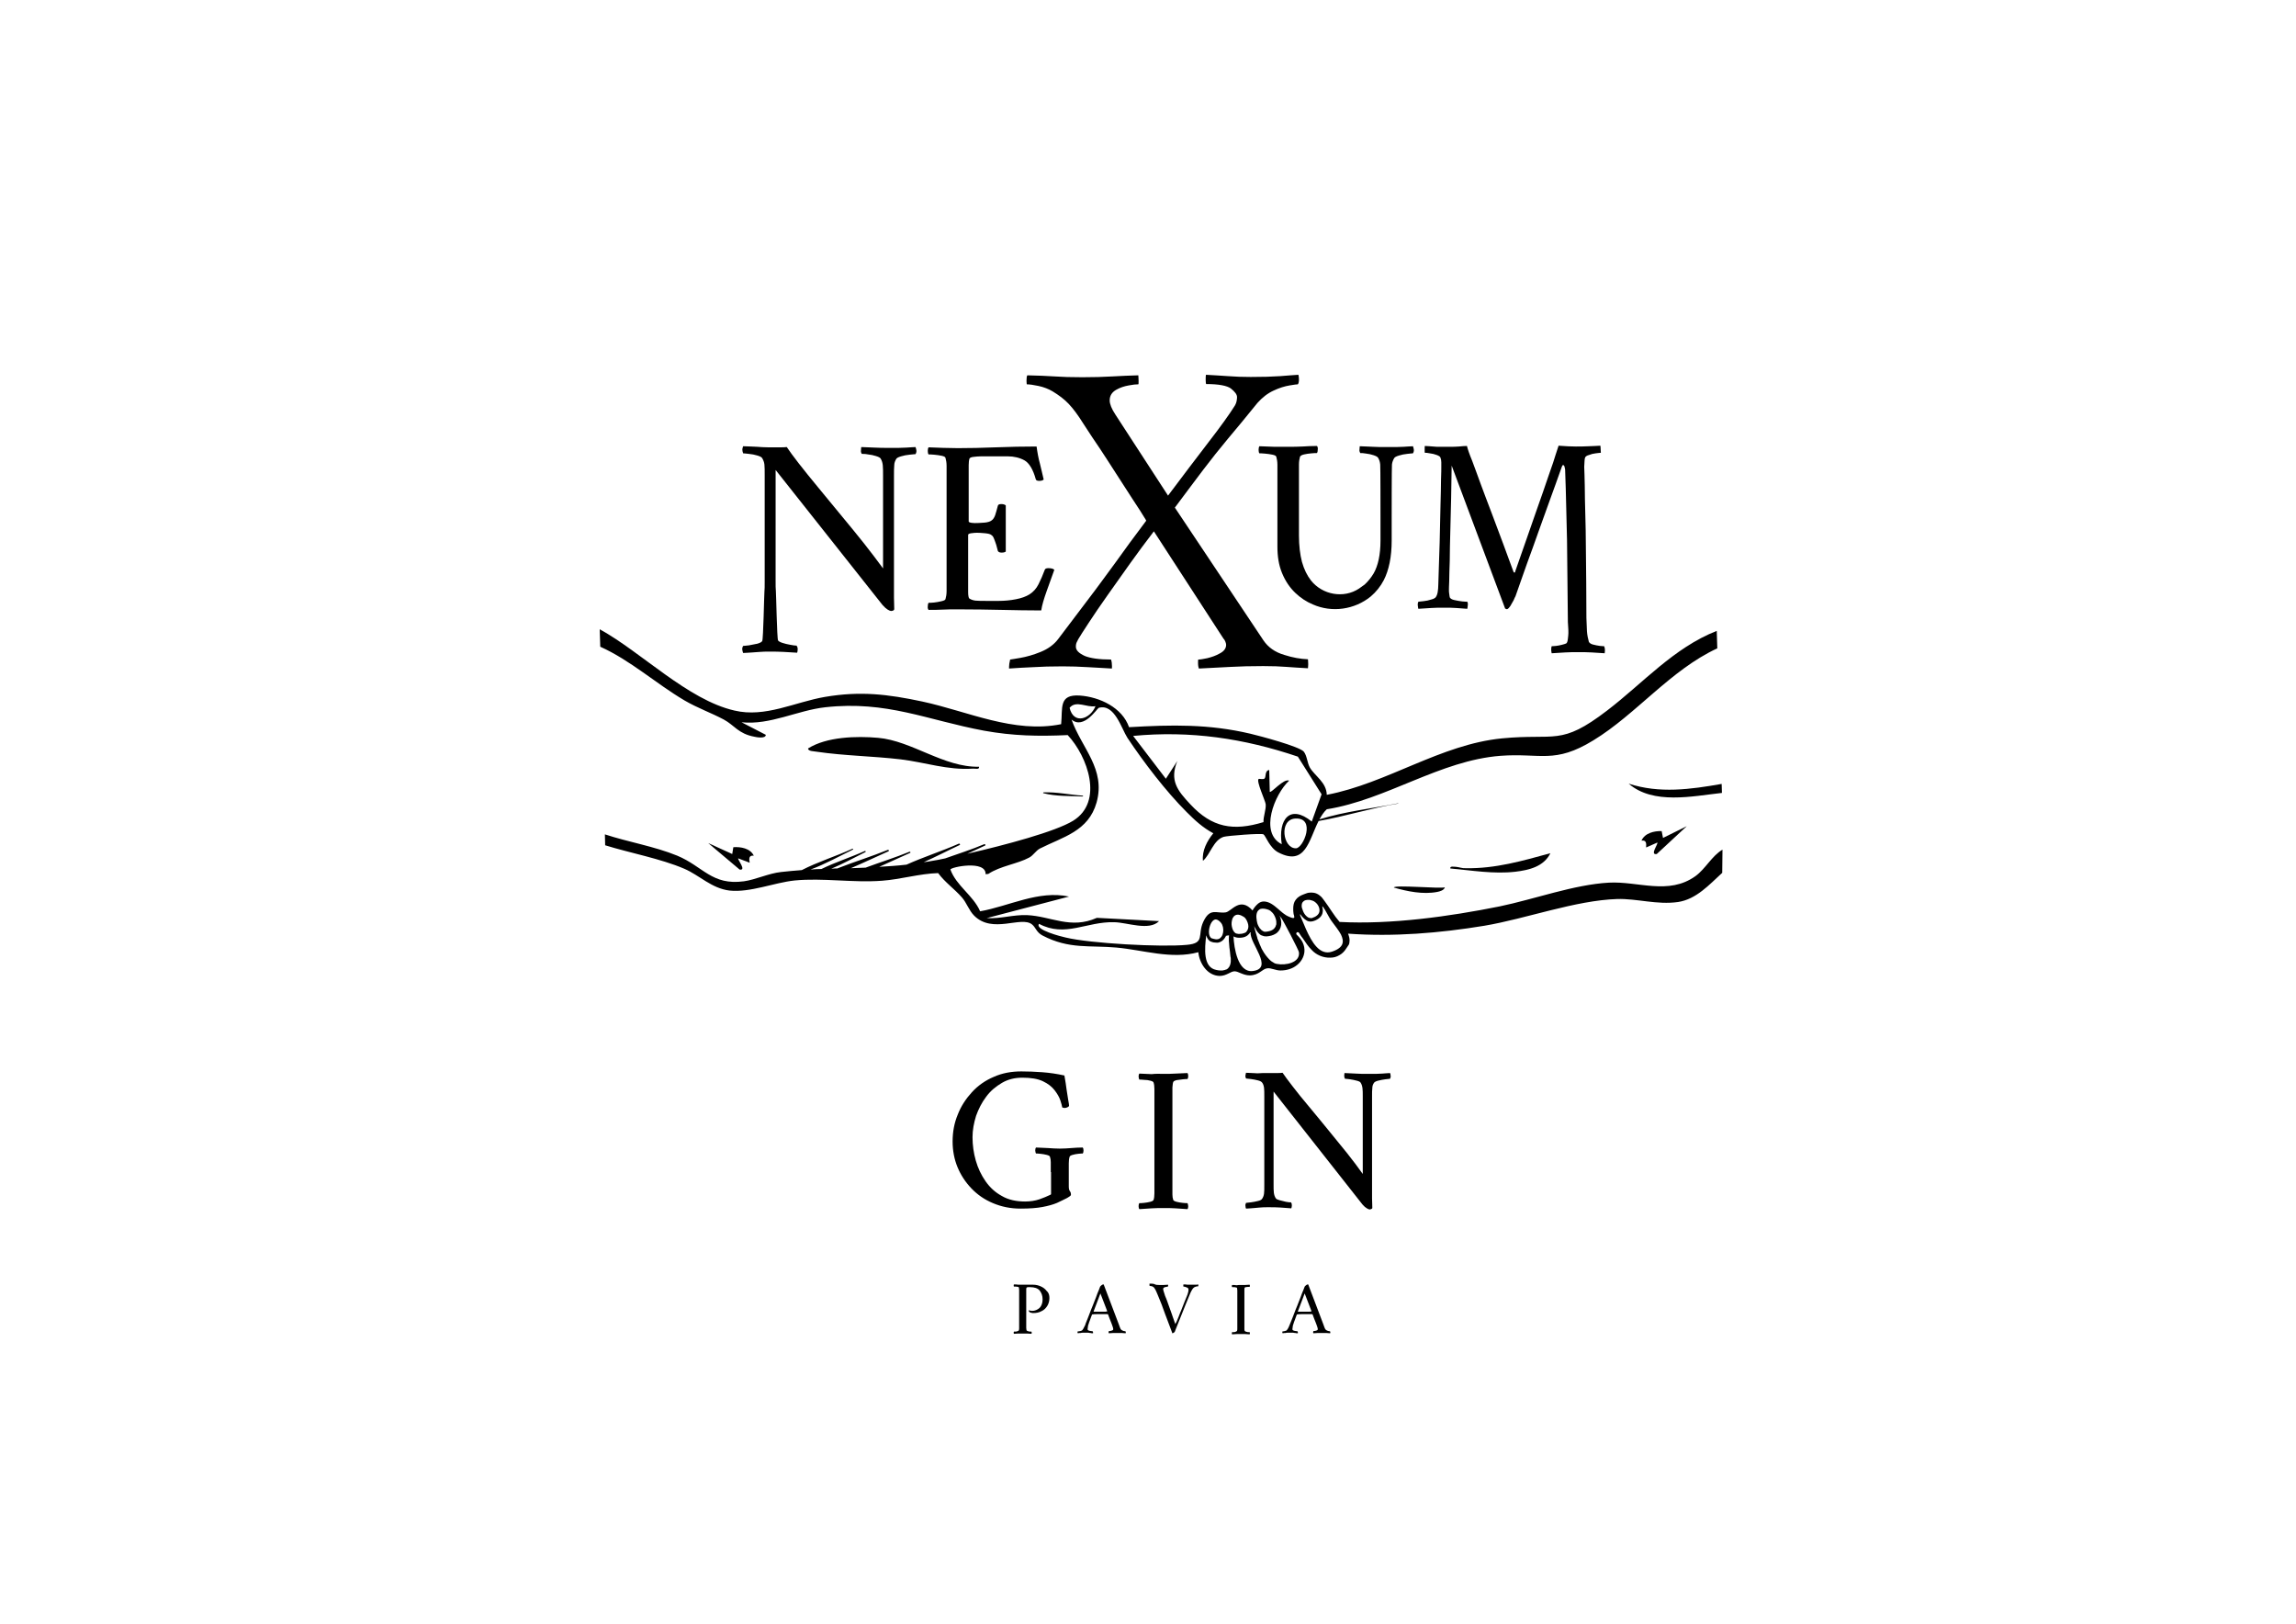<?xml version="1.0" encoding="utf-8"?>
<!-- Generator: Adobe Illustrator 29.3.0, SVG Export Plug-In . SVG Version: 9.03 Build 55982)  -->
<svg version="1.0" id="Livello_1" xmlns="http://www.w3.org/2000/svg" xmlns:xlink="http://www.w3.org/1999/xlink" x="0px" y="0px"
	 viewBox="0 0 841.9 595.3" style="enable-background:new 0 0 841.9 595.3;" xml:space="preserve">
<g>
	<g>
		<path d="M281.7,164c1.3,0,2.7,0,4,0c1.3,0,2.2,0,2.8-0.1c0.9,1.4,2.4,3.4,4.4,6c2,2.6,4.4,5.5,7.1,8.8c2.7,3.3,5.5,6.7,8.4,10.2
			c2.9,3.5,5.7,6.9,8.4,10.3c2.7,3.4,5,6.5,7,9.2v-34c0-1.6,0-2.8-0.1-3.8c-0.1-0.9-0.3-1.7-0.8-2.5c-0.2-0.3-0.7-0.6-1.7-0.9
			c-0.9-0.3-1.9-0.5-2.9-0.6c-1-0.2-1.8-0.2-2.3-0.2c-0.2-0.3-0.4-0.8-0.3-1.3c0-0.6,0.1-1,0.1-1.2c1.8,0.1,3.4,0.1,5,0.2
			c1.6,0.1,3.3,0.1,5.3,0.1c1.4,0,2.6,0,3.4,0c0.9,0,1.8-0.1,2.8-0.1c0.9-0.1,2.1-0.1,3.4-0.2c0.1,0.2,0.2,0.6,0.3,1.1
			c0.1,0.5,0,1-0.3,1.5c-0.4,0-1.1,0.1-2.2,0.2c-1.1,0.1-2.1,0.3-3.1,0.6c-1,0.3-1.6,0.6-1.8,1c-0.4,0.7-0.7,1.4-0.7,2.3
			c-0.1,0.9-0.1,2.1-0.1,3.9v36.5c0,1.7,0,3.2,0,4.5c0,1.3,0,2.5,0,3.7c0,1.2,0.1,2.6,0.1,4.2c-0.1,0.2-0.2,0.4-0.6,0.5
			c-0.3,0.1-0.5,0.1-0.6,0.1c-0.2,0-0.7-0.2-1.2-0.5s-1.2-0.9-1.9-1.7l-39.2-49.5V213c0,1.6,0,2.8,0.1,3.7
			c0.1,0.9,0.4,17.4,0.8,18.1c0.2,0.3,0.7,0.6,1.6,0.9c0.9,0.3,1.8,0.5,2.9,0.7c1,0.2,1.8,0.3,2.3,0.3c0.2,0.3,0.4,0.7,0.4,1.3
			c0,0.6-0.1,1-0.2,1.3c-1.8-0.1-3.4-0.2-5-0.3c-1.5-0.1-3.3-0.1-5.2-0.1c-1.3,0-2.5,0-3.4,0.1c-1,0.1-1.9,0.1-2.8,0.2
			c-0.9,0.1-2,0.1-3.4,0.2c-0.1-0.2-0.2-0.6-0.3-1.1c-0.1-0.5,0-1,0.3-1.5c0.4,0,1.1-0.1,2.1-0.2c1-0.2,2.1-0.4,3.1-0.6
			c1-0.3,1.6-0.6,1.8-1c0.4-0.7,0.7-17.1,0.8-18c0.1-0.8,0.1-2.1,0.1-3.8v-39c0-1.7,0-3-0.1-3.9s-0.4-1.6-0.8-2.3
			c-0.2-0.4-0.8-0.7-1.8-1c-1-0.3-2-0.5-3.1-0.6c-1-0.1-1.7-0.2-2.1-0.2c-0.2-0.5-0.3-1-0.3-1.5c0.1-0.5,0.2-0.9,0.3-1.1
			c2.1,0.1,3.8,0.1,5.1,0.2S280.2,164,281.7,164z"/>
		<path d="M351.2,164.3c4.2,0,8.9-0.1,14-0.3c5.1-0.2,10-0.3,14.9-0.3c0.3,2.3,0.7,4.4,1.2,6.2c0.5,1.9,0.9,3.9,1.4,5.9
			c-0.3,0.3-0.8,0.5-1.6,0.5c-0.8,0-1.2-0.2-1.3-0.6c-1-3.6-2.4-5.9-4.1-6.9c-1.8-1-3.9-1.5-6.2-1.5h-7.7c-0.4,0-1,0-2,0
			c-1,0-1.9,0.1-2.8,0.2c-0.9,0.1-1.3,0.3-1.5,0.6c-0.2,0.6-0.3,1.4-0.3,2.4c0,1,0,2,0,3c0,0.4,0,0.8,0,1v16.7
			c0,0.2,0.4,0.4,1.2,0.5s1.7,0.1,2.7,0.1H356c2.1,0,3.8-0.1,5-0.2c1.2-0.1,2.1-0.4,2.6-0.8c0.6-0.4,1-1.1,1.3-1.9
			c0.3-0.9,0.6-2,1-3.5c0.1-0.4,0.5-0.6,1.3-0.6c0.7,0,1.3,0.2,1.6,0.5v16.9c-0.2,0.2-0.7,0.4-1.5,0.4c-0.7,0-1.2-0.2-1.4-0.6
			c-0.4-1.7-0.8-3-1.1-3.7c-0.3-0.8-0.5-1.3-0.7-1.6c-0.2-0.3-0.5-0.5-0.8-0.7c-0.3-0.2-1-0.4-2.1-0.5c-1.1-0.1-2.3-0.2-3.6-0.2
			c-1.3,0,5,0,3.8,0c-0.8,0-1.7,0-2.7,0c-1,0-1.9,0.1-2.6,0.2c-0.7,0.1-1.1,0.3-1.1,0.6v17.1c0,0.1,0,0.3,0,0.6c0,0.9,0,2,0,3.3
			c0,1.3,0.2,2.1,0.4,2.3c0.6,0.4,1.4,0.7,2.3,0.8c0.9,0.1,2.3,0.1,4.2,0.1h4.3c2.1,0,4.3-0.2,6.3-0.6c2.1-0.4,3.7-1,5-1.8
			c1.4-0.9,2.5-2.1,3.3-3.7c0.8-1.6,1.6-3.4,2.3-5.3c0.1-0.4,0.6-0.6,1.3-0.6c1.1,0,1.8,0.2,2.2,0.6c-0.9,2.5-1.8,5.1-2.8,7.8
			c-1,2.8-1.7,5.1-2,7.1c-4.8,0-9.7-0.1-14.4-0.2c-4.8-0.1-10.2-0.2-16.2-0.2c-2.1,0-4,0-5.6,0.1c-1.7,0.1-3.4,0.1-5.1,0.1
			c-0.2-0.2-0.4-0.7-0.3-1.3c0-0.6,0.1-1,0.3-1.3c0.4,0,1,0,2-0.1c1-0.1,1.9-0.3,2.8-0.5c0.9-0.2,1.4-0.5,1.4-0.8
			c0.2-0.7,0.4-1.7,0.4-2.9c0-1.2,0-2.4,0-3.8v-38.3c0-1.3,0-2.6,0-3.8c0-1.2-0.2-2.2-0.4-2.9c-0.1-0.4-0.5-0.6-1.4-0.8
			c-0.9-0.2-1.8-0.3-2.8-0.4c-1-0.1-1.7-0.1-2-0.1c-0.2-0.2-0.3-0.7-0.3-1.3c0-0.6,0.1-1,0.3-1.3c1.8,0.1,3.6,0.1,5.4,0.2
			C347.7,164.2,349.5,164.3,351.2,164.3z"/>
		<path d="M470.9,240.1c-3.4-1-5.9-2.8-7.6-5.3l-32.5-48.7l0.3-0.4c3.9-5.2,7.3-9.8,10.2-13.6c2.9-3.8,5.9-7.6,9-11.3
			c3.1-3.7,6.7-8,10.8-13.1c1.8-2,3.7-3.5,5.9-4.5c2.1-1,4.1-1.6,5.9-1.9c1.8-0.3,2.6-0.4,3-0.4c0.3-0.4,0.4-1,0.4-1.8
			c0-0.8-0.1-1.3-0.2-1.7c-1.8,0.1-4,0.3-6.7,0.5c-2.9,0.2-6.5,0.3-10.8,0.3c-3,0-5.8-0.1-8.3-0.3c-2.4-0.2-5.1-0.3-8.1-0.5
			c-0.1,0.4-0.1,1-0.1,2c0,0.9,0.1,1.3,0.2,1.4c4.6,0,7.6,0.6,9,1.6c1.5,1.2,2.3,2.2,2.3,3.2c0,0.1,0,0.5-0.1,1.1
			c-0.1,0.7-0.3,1.3-0.7,2c-2,3.2-5.3,7.8-9.8,13.6c-4.4,5.8-9.2,12-14.1,18.6l-0.6,0.8L409,152c-1.4-2.1-2.1-3.9-2.1-5.2
			c0-1.7,0.8-3,2.4-3.9c1.4-0.8,2.9-1.3,4.6-1.6c1.5-0.3,2.7-0.4,3.5-0.4c0.1-0.1,0.1-0.5,0.1-1.3c0-1-0.1-1.6-0.1-2
			c-3.1,0.1-6.3,0.2-9.4,0.4c-3.4,0.2-7.1,0.3-11.1,0.3c-4,0-7.5-0.1-10.3-0.3c-2.7-0.2-6.1-0.3-9.9-0.4c-0.2,0.3-0.3,0.9-0.3,2
			c0,0.8,0.1,1.2,0.1,1.3c1,0,2.4,0.2,4.3,0.6c1.9,0.4,3.7,1.1,5.2,2c2.3,1.4,4.3,2.9,5.9,4.6c1.6,1.7,3.4,4.1,5.2,7
			c2.3,3.6,4.4,6.7,6.3,9.5c1.8,2.7,3.7,5.7,5.9,9.1c2.1,3.2,4.1,6.4,6,9.3c2,3,3.6,5.5,4.8,7.5l0.2,0.4l-0.3,0.4
			c-4,5.3-7.6,10.2-10.8,14.7c-3.4,4.6-6.7,9.2-10,13.5c-3.3,4.4-7,9.2-11.2,14.8c-1.5,2-3.7,3.6-6.4,4.7c-2.7,1.1-5.2,1.8-7.5,2.2
			c-2.1,0.4-3.2,0.5-3.7,0.6c-0.1,0.3-0.1,0.7-0.3,1.5c-0.1,0.8-0.1,1.4-0.1,1.8c3-0.2,6-0.4,8.8-0.5c3-0.2,6.7-0.3,10.9-0.3
			c3,0,6.1,0.1,9.3,0.3c3,0.2,6,0.3,8.7,0.5c0-0.2,0.1-0.7,0-1.4c0-1-0.2-1.5-0.3-1.9c-4.5,0-7.6-0.5-9.6-1.3
			c-2.2-1-3.3-2.1-3.3-3.4c0-0.7,0.1-1.3,0.4-1.8l0.5-1c0.7-1.2,2-3.2,3.9-6.1c1.9-2.9,4.2-6.3,6.9-10.1c2.7-3.8,5.5-7.7,8.3-11.7
			c2.9-4,5.5-7.6,8-10.8l0.6-0.8l25.5,39.3c0.3,0.3,0.5,0.6,0.7,1.1c0.2,0.5,0.3,0.9,0.3,1.2c0,1.3-0.8,2.4-2.4,3.2
			c-1.4,0.8-2.9,1.3-4.5,1.7c-1.5,0.3-2.5,0.5-3.3,0.5c-0.1,0.1-0.1,0.5-0.1,1.3c0,1.1,0.2,1.7,0.3,2l11.6-0.6
			c3.4-0.2,7.5-0.3,12-0.3c3.4,0,6.2,0.1,8.6,0.3c2.2,0.2,4.8,0.3,7.8,0.5c0-0.3,0.1-0.7,0.1-1.5c0-1-0.1-1.5-0.1-1.8
			C476.9,241.6,474,241.1,470.9,240.1z"/>
	</g>
	<path d="M472.4,163.8c1.8,0,3.5,0,5.2-0.1c1.7-0.1,3.4-0.2,5.3-0.2c0.2,0.2,0.4,0.7,0.3,1.3c0,0.6-0.1,1-0.3,1.3c-0.4,0-1,0-2,0.1
		c-1,0.1-1.9,0.2-2.7,0.4c-0.9,0.2-1.3,0.5-1.5,0.8c-0.2,0.7-0.4,1.7-0.4,2.9c0,1.2,0,2.5,0,3.8v22.2c0,3.7,0.4,7,1.1,9.7
		c0.8,2.8,1.9,5,3.3,6.8c4.2,5.3,12,6.7,17.6,3c0.7-0.5,1.4-1,2.1-1.5c1.3-1.2,2.4-2.6,3.3-4.1c1.6-2.8,2.5-6.8,2.5-12v-8.6
		c0-1.6,0-18.4-0.1-19.3c-0.1-0.9-0.3-1.7-0.8-2.5c-0.2-0.3-0.7-0.6-1.6-0.9c-0.9-0.3-1.8-0.5-2.7-0.6c-1-0.2-1.7-0.2-2.2-0.2
		c-0.2-0.3-0.4-0.8-0.3-1.3c0-0.6,0.1-1,0.1-1.2c1.8,0.1,3.4,0.1,4.8,0.2c1.4,0.1,3.1,0.1,5.1,0.1c1.4,0,2.6,0,3.4,0
		c0.9,0,1.8-0.1,2.8-0.1c0.9-0.1,2.1-0.1,3.4-0.2c0.1,0.2,0.2,0.6,0.3,1.1s0,1-0.3,1.5c-0.4,0-1.1,0.1-2.1,0.2c-1,0.1-2.1,0.3-3,0.6
		c-1,0.3-1.6,0.6-1.8,1c-0.4,0.7-0.7,1.4-0.8,2.3c-0.1,0.9-0.1,17.7-0.1,19.4v8.5c0,5.9-1,10.8-2.9,14.5c-1.2,2.3-2.8,4.3-4.8,6
		c-5.9,4.8-14.2,6-21.2,2.9c-2.4-1-4.5-2.4-6.4-4.2c-2.1-2-3.7-4.4-4.9-7.3c-1.2-2.9-1.7-6.1-1.7-9.7v-26.2c0-1.3,0-2.6,0-3.8
		c0-1.2-0.2-2.2-0.4-2.9c-0.1-0.4-0.5-0.6-1.4-0.8c-0.9-0.2-1.8-0.3-2.8-0.4c-0.9-0.1-1.6-0.1-2-0.1c-0.2-0.2-0.3-0.7-0.3-1.3
		c0-0.6,0.1-1,0.3-1.3c1.8,0.1,3.6,0.1,5.4,0.2C469,163.8,470.7,163.8,472.4,163.8z"/>
	<path d="M531.4,163.8c1.4,0,2.6,0,3.6-0.1c1-0.1,2-0.2,2.9-0.2c0.3,1.2,0.9,3,1.9,5.4c0.9,2.5,2,5.3,3.2,8.7
		c1.2,3.3,2.6,6.9,4,10.6c1.4,3.7,2.8,7.5,4.2,11.2c1.4,3.7,2.6,7.2,3.8,10.3c0,0.1,0.2,0.2,0.3,0.2c0.2,0,0.3-0.1,0.3-0.4
		c1.6-4.5,3-8.6,4.3-12.3c1.3-3.6,2.5-7.3,3.8-10.9c1.3-3.6,2.7-7.7,4.2-12.1c0.5-1.4,1-2.9,1.6-4.6c0.5-1.7,1.2-3.7,2-6.2
		c2.6,0.2,4.7,0.3,6.3,0.3c1.4,0,3,0,4.8-0.1c1.8-0.1,3.2-0.1,4.2-0.2c0.1,0.1,0.1,1,0.2,2.6c-0.4,0-1,0.1-1.9,0.2
		c-0.9,0.1-1.7,0.3-2.4,0.6c-0.8,0.2-1.2,0.5-1.4,0.8c-0.2,0.4-0.3,1-0.3,1.7c0,0.7-0.1,1.3-0.1,1.8c0.1,1.5,0.1,3.9,0.2,7
		c0,3.1,0.1,6.6,0.2,10.5s0.2,7.7,0.2,11.5c0.1,3.8,0.2,23.4,0.2,26.4c0.1,1.7,0.1,3.3,0.2,4.9c0.1,1.5,0.4,2.8,0.7,3.9
		c0.2,0.4,0.7,0.8,1.5,1c0.8,0.2,1.7,0.4,2.5,0.5c0.8,0.1,1.4,0.1,1.6,0.1c0.2,0.4,0.3,0.9,0.3,1.5c0,0.6-0.1,0.9-0.1,1.1
		c-1.6-0.1-3.1-0.2-4.7-0.3c-1.5-0.1-3.1-0.1-4.9-0.1c-1.9,0-3.5,0-4.9,0.1c-1.4,0.1-3,0.2-4.9,0.3c-0.1-0.1-0.1-0.5-0.2-1.1
		c0-0.6,0-1.1,0.2-1.5c0.3,0,0.8,0,1.6-0.1c0.7-0.1,1.4-0.2,2.1-0.4c0.7-0.2,1.2-0.3,1.6-0.5c0.3-0.2,0.5-0.7,0.6-1.6
		c0.1-0.9,0.2-1.6,0.2-2.2c0-0.7,0-1.5-0.1-2.6c-0.1-1.1-0.1-1.9-0.1-2.6c-0.1-4.3-0.2-24.8-0.3-28.8c-0.1-4-0.2-8.1-0.3-12.3
		c-0.1-4.2-0.2-8.7-0.4-13.6c0-0.2-0.1-0.5-0.2-1c-0.1-0.5-0.3-0.7-0.6-0.7c-0.1,0-0.2,0.2-0.4,0.6c-1.6,4.6-3.2,8.9-4.6,12.8
		c-1.4,3.9-2.8,7.7-4.1,11.4c-1.3,3.6-2.6,7.4-4,11.1c-1.3,3.8-2.8,7.8-4.3,12.2c-0.1,0.2-0.4,0.7-0.7,1.5c-0.4,0.7-0.8,1.4-1.2,2.1
		c-0.4,0.6-0.8,1-1.1,1.1c-0.1,0.1-0.3,0-0.6-0.1c-0.1-0.1-0.1-0.1-0.2-0.1l-19.6-52.4c-0.1,3.9-0.1,8-0.2,12.1
		c-0.1,4.2-0.2,8.2-0.3,12.1c-0.1,3.9-0.2,7.5-0.2,10.6c-0.1,3.2-0.2,5.7-0.2,7.6c-0.1,1.9-0.1,3-0.1,3.2c0,0.4,0,0.9,0.1,1.4
		c0.1,0.5,0.1,1,0.2,1.3c0.2,0.4,0.7,0.8,1.7,1c1,0.2,1.9,0.4,2.9,0.5c1,0.1,1.6,0.1,1.8,0.1c0.2,0.2,0.3,0.7,0.2,1.4
		c-0.1,0.7-0.1,1.1-0.2,1.2c-1.6-0.1-3-0.2-4.1-0.3c-1.2-0.1-2.6-0.1-4.4-0.1c-1.9,0-3.4,0-4.7,0.1c-1.3,0.1-2.8,0.2-4.7,0.3
		c-0.1-0.1-0.1-0.5-0.2-1.1c-0.1-0.6,0-1.1,0.2-1.5c0.3,0,1-0.1,1.9-0.2c1-0.1,1.9-0.3,2.8-0.6c0.9-0.2,1.5-0.6,1.7-0.9
		c0.4-0.6,0.6-1.3,0.7-2c0.1-0.7,0.2-1.5,0.2-2.5c0.2-5.4,0.3-10.6,0.5-15.5c0.1-5,0.2-9.4,0.3-13.4c0.1-4,0.2-7.2,0.2-9.7
		c0.1-2.5,0.1-3.9,0.1-4.4c0-0.7,0-1.3,0-1.9c0-0.6-0.1-1.2-0.3-1.7c-0.1-0.4-0.6-0.7-1.4-1c-0.8-0.3-1.6-0.5-2.5-0.6
		c-0.9-0.2-1.4-0.2-1.8-0.2c-0.1,0-0.1-0.4-0.1-1.2c0-0.8,0-1.3,0.1-1.3c1.3,0.1,2.3,0.1,3,0.2c0.8,0.1,1.5,0.1,2.3,0.1
		C529.2,163.8,530.2,163.8,531.4,163.8z"/>
</g>
<g>
	<path d="M385.3,429.7c0-0.2,0-0.3,0-0.5c0-0.2,0-0.3,0-0.5c0-1,0-1.8,0-2.6c0-0.8-0.1-1.4-0.3-2c-0.1-0.3-0.4-0.5-1.2-0.7
		c-0.7-0.2-1.5-0.3-2.3-0.4c-0.8-0.1-1.3-0.1-1.6-0.1c-0.2-0.2-0.2-0.6-0.3-1.1c0-0.5,0.1-0.9,0.3-1.1c1.5,0.1,3,0.1,4.4,0.2
		c1.4,0.1,2.9,0.2,4.3,0.2c1.5,0,2.9-0.1,4.2-0.2c1.3-0.1,2.7-0.2,4.2-0.2c0.2,0.2,0.3,0.6,0.3,1.1c0,0.5-0.1,0.9-0.3,1.1
		c-0.3,0-0.8,0-1.6,0.1c-0.8,0.1-1.5,0.2-2.1,0.4c-0.7,0.2-1,0.4-1.1,0.7c-0.2,0.6-0.3,1.4-0.3,2.4c0,1,0,2,0,3.1v5.3
		c0,0.8,0.1,1.4,0.4,1.8c0.3,0.4,0.4,0.8,0.4,1.2c0,0.2-0.1,0.4-0.2,0.5c-0.2,0.2-0.6,0.4-1.2,0.8c-1.1,0.6-2.3,1.1-3.7,1.8
		c-1.4,0.6-3.2,1.1-5.3,1.5c-2.1,0.4-4.8,0.6-8.1,0.6c-3.7,0-7-0.7-10.1-2c-3.1-1.3-5.7-3.1-7.9-5.4c-2.2-2.3-3.9-4.9-5.1-7.8
		c-1.2-2.9-1.8-6.1-1.8-9.4c0-3.5,0.6-6.8,1.9-9.9c1.2-3.1,3-5.8,5.2-8.2c2.2-2.4,4.9-4.3,8-5.6c3.1-1.4,6.5-2,10.1-2
		c2.4,0,5,0.1,7.7,0.3c2.7,0.2,5.4,0.6,8.1,1.2c0.4,2.1,0.6,3.8,0.8,5.2c0.2,1.4,0.4,2.7,0.6,3.8c0.2,1.1,0.3,1.8,0.3,2
		c0,0.2-0.1,0.4-0.5,0.6c-0.4,0.2-0.7,0.3-1.1,0.3c-0.4,0-0.7-0.1-0.9-0.2c-0.1-0.6-0.3-1.4-0.7-2.6c-0.4-1.2-1.1-2.4-2.1-3.7
		c-1-1.3-2.4-2.4-4.3-3.3c-1.9-0.9-4.4-1.3-7.5-1.3c-2.8,0-5.3,0.6-7.5,1.9c-2.2,1.3-4.2,2.9-5.8,5.1c-1.6,2.1-2.8,4.5-3.7,7
		c-0.8,2.6-1.3,5.2-1.3,7.8c0,2.9,0.4,5.8,1.2,8.6c0.8,2.8,2,5.3,3.6,7.6c1.6,2.3,3.6,4.1,6,5.4c2.4,1.4,5.3,2,8.5,2
		c1.9,0,3.7-0.3,5.2-0.8c1.5-0.5,2.8-1.1,3.9-1.6c0.3-0.1,0.4-0.2,0.4-0.4c0-0.2,0-0.4,0-0.7V429.7z"/>
	<path d="M426.7,393.7c1.5,0,2.9,0,4.3-0.1c1.4-0.1,2.9-0.1,4.4-0.2c0.2,0.2,0.3,0.6,0.3,1.1c0,0.5-0.1,0.9-0.3,1.1
		c-0.3,0-0.9,0-1.7,0.1c-0.8,0.1-1.6,0.2-2.3,0.3c-0.7,0.2-1.1,0.4-1.2,0.7c-0.2,0.5-0.2,1.2-0.3,2c0,0.8,0,1.7,0,2.7
		c0,0.2,0,0.3,0,0.5s0,0.3,0,0.5v31.9c0,0.2,0,0.3,0,0.5c0,0.2,0,0.3,0,0.5c0,1,0,1.8,0,2.6c0,0.8,0.1,1.4,0.3,2
		c0.1,0.3,0.5,0.5,1.2,0.7c0.7,0.2,1.5,0.3,2.3,0.4c0.8,0.1,1.4,0.1,1.7,0.1c0.2,0.2,0.2,0.6,0.3,1.1c0,0.5-0.1,0.9-0.3,1.1
		c-1.5-0.1-3-0.2-4.4-0.3c-1.4-0.1-2.8-0.1-4.3-0.1c-1.4,0-2.9,0-4.4,0.1c-1.5,0.1-3,0.2-4.5,0.3c-0.2-0.2-0.3-0.6-0.3-1.1
		c0-0.5,0.1-0.9,0.3-1.1c0.3,0,0.9,0,1.7-0.1c0.8-0.1,1.6-0.2,2.3-0.4c0.7-0.2,1.1-0.4,1.2-0.7c0.2-0.6,0.3-1.4,0.3-2.4
		c0-1,0-2,0-3.1v-31.9c0-1.1,0-2.2,0-3.2c0-1-0.1-1.8-0.3-2.4c-0.1-0.3-0.4-0.5-1.2-0.7c-0.7-0.2-1.5-0.3-2.3-0.3
		c-0.8-0.1-1.4-0.1-1.7-0.1c-0.2-0.2-0.2-0.6-0.3-1.1c0-0.5,0.1-0.9,0.3-1.1c1.5,0.1,3,0.1,4.5,0.2
		C423.8,393.6,425.3,393.7,426.7,393.7z"/>
	<path d="M464.6,393.4c1.1,0,2.2,0,3.3,0s1.9,0,2.4-0.1c0.8,1.2,2,2.8,3.7,5s3.6,4.6,5.9,7.3c2.2,2.7,4.6,5.5,7,8.5
		c2.4,2.9,4.7,5.8,7,8.6c2.2,2.8,4.2,5.4,5.8,7.7v-28.3c0-1.3,0-2.4-0.1-3.1c-0.1-0.8-0.3-1.5-0.7-2.1c-0.2-0.3-0.6-0.5-1.4-0.7
		c-0.8-0.2-1.6-0.4-2.4-0.5c-0.8-0.1-1.5-0.2-1.9-0.2c-0.2-0.3-0.3-0.6-0.3-1.1c0-0.5,0.1-0.8,0.1-1c1.5,0.1,2.9,0.1,4.2,0.2
		s2.8,0.1,4.4,0.1c1.2,0,2.1,0,2.9,0c0.7,0,1.5-0.1,2.3-0.1c0.8-0.1,1.7-0.1,2.9-0.2c0.1,0.2,0.2,0.5,0.2,0.9c0.1,0.4,0,0.8-0.2,1.2
		c-0.3,0-0.9,0.1-1.8,0.2c-0.9,0.1-1.7,0.3-2.6,0.5c-0.8,0.2-1.3,0.5-1.5,0.8c-0.4,0.6-0.6,1.2-0.6,1.9c-0.1,0.7-0.1,1.8-0.1,3.2
		v30.4c0,1.4,0,2.7,0,3.8s0,2.1,0,3.1c0,1,0.1,2.2,0.1,3.5c-0.1,0.2-0.2,0.3-0.5,0.4c-0.3,0.1-0.4,0.1-0.5,0.1c-0.2,0-0.5-0.1-1-0.4
		c-0.5-0.3-1-0.7-1.6-1.4L467,400.2v34c0,1.3,0,2.4,0.1,3.1c0.1,0.7,0.3,1.4,0.7,2c0.2,0.3,0.6,0.5,1.3,0.7c0.7,0.2,1.5,0.4,2.4,0.6
		s1.5,0.2,1.9,0.2c0.2,0.3,0.3,0.6,0.3,1.1s-0.1,0.8-0.2,1.1c-1.5-0.1-2.9-0.2-4.1-0.3c-1.3-0.1-2.7-0.1-4.4-0.1
		c-1.1,0-2.1,0-2.9,0.1c-0.8,0.1-1.6,0.1-2.3,0.2c-0.7,0.1-1.7,0.1-2.9,0.2c-0.1-0.2-0.2-0.5-0.2-0.9c-0.1-0.4,0-0.8,0.2-1.2
		c0.3,0,0.9-0.1,1.8-0.2c0.9-0.1,1.7-0.3,2.6-0.5s1.3-0.5,1.5-0.8c0.4-0.6,0.6-1.2,0.7-1.9c0.1-0.7,0.1-1.7,0.1-3.2v-32.4
		c0-1.4,0-2.5-0.1-3.2c-0.1-0.7-0.3-1.4-0.7-1.9c-0.2-0.3-0.7-0.6-1.5-0.8s-1.7-0.4-2.6-0.5c-0.9-0.1-1.5-0.2-1.8-0.2
		c-0.2-0.4-0.3-0.8-0.2-1.2s0.1-0.7,0.2-0.9c1.7,0.1,3.1,0.1,4.2,0.2C462.3,393.4,463.4,393.4,464.6,393.4z"/>
</g>
<g>
	<path d="M384.8,475.9c0,1.1-0.3,2.1-0.8,2.9s-1.2,1.5-2.1,1.9c-0.9,0.5-1.9,0.7-3.1,0.7c-0.1,0-0.3,0-0.6-0.1
		c-0.2,0-0.4-0.1-0.6-0.2c0,0-0.1-0.1-0.2-0.2c-0.1-0.1-0.2-0.2-0.2-0.4c0-0.1,0-0.2,0.1-0.1c0.1,0,0.3,0.1,0.5,0.1
		c0.2,0,0.4,0.1,0.6,0.1c1.1,0,2-0.4,2.8-1.1c0.7-0.7,1.1-1.8,1.1-3.1c0-1.4-0.4-2.4-1.1-3.3c-0.7-0.8-1.9-1.2-3.4-1.2
		c-0.2,0-0.4,0-0.8,0s-0.5,0.1-0.6,0.2c-0.1,0.2-0.1,0.5-0.1,0.8c0,0.4,0,0.8,0,1.2v11.6c0,0.4,0,0.8,0,1.1c0,0.4,0.1,0.6,0.1,0.9
		c0,0.1,0.2,0.2,0.4,0.3s0.5,0.1,0.8,0.2c0.3,0,0.5,0,0.6,0c0.1,0.1,0.1,0.2,0.1,0.4c0,0.2,0,0.3-0.1,0.4c-0.6,0-1.1-0.1-1.6-0.1
		c-0.5,0-1,0-1.6,0c-0.5,0-1,0-1.6,0c-0.5,0-1.1,0.1-1.6,0.1c-0.1-0.1-0.1-0.2-0.1-0.4c0-0.2,0-0.3,0.1-0.4c0.1,0,0.3,0,0.6,0
		c0.3,0,0.6-0.1,0.8-0.2c0.3-0.1,0.4-0.2,0.4-0.3c0.1-0.2,0.1-0.5,0.1-0.9s0-0.7,0-1.1v-11.6c0-0.4,0-0.8,0-1.2s-0.1-0.7-0.1-0.9
		c0-0.1-0.2-0.2-0.4-0.2c-0.3-0.1-0.5-0.1-0.8-0.1c-0.3,0-0.5,0-0.6,0c-0.1-0.1-0.1-0.2-0.1-0.4c0-0.2,0-0.3,0.1-0.4
		c0.6,0,1.1,0,1.6,0.1c0.5,0,1.1,0,1.6,0c0.5,0,1.1,0,1.7,0c0.6,0,1.3,0,2.1,0c1,0,1.9,0.2,2.8,0.6c0.9,0.4,1.6,0.9,2.2,1.7
		C384.6,474,384.8,474.9,384.8,475.9z"/>
	<path d="M398.1,485.2c0.4-0.9,0.7-1.8,1-2.5c0.3-0.8,0.6-1.6,1-2.6c0.4-1,0.8-1.9,1.2-3c0.4-1,0.8-2,1.1-2.9c0.4-0.9,0.7-1.7,1-2.5
		c0.1-0.1,0.2-0.3,0.5-0.5c0.3-0.2,0.4-0.3,0.6-0.3c0,0,0.1,0,0.1,0c0,0,0,0,0.1,0l5.5,14.5c0.4,1.1,0.6,1.7,0.7,1.8
		c0.1,0.2,0.3,0.4,0.5,0.5c0.3,0.1,0.5,0.3,0.8,0.3s0.4,0.1,0.5,0.1c0.1,0.1,0.1,0.2,0.1,0.4s0,0.3-0.1,0.3c-0.5,0-1-0.1-1.4-0.1
		c-0.4,0-0.9,0-1.5,0c-0.6,0-1.2,0-1.6,0c-0.4,0-0.9,0.1-1.6,0.1c-0.1-0.1-0.1-0.2-0.1-0.4c0-0.2,0.1-0.3,0.1-0.4
		c0.2,0,0.4,0,0.8-0.1c0.4-0.1,0.6-0.2,0.7-0.3c0.1-0.1,0.1-0.2,0.1-0.4c0-0.2-0.1-0.5-0.2-0.8c-0.1-0.4-0.3-0.8-0.5-1.4
		c-0.2-0.5-0.4-1-0.6-1.5c-0.2-0.5-0.4-1-0.6-1.6c-0.1-0.1-0.1-0.1-0.2-0.1c-0.3,0-0.6,0-1,0c-0.4,0-0.8,0-1.1,0c-0.1,0-0.2,0-0.3,0
		c-0.1,0-0.2,0-0.3,0c-0.6,0-1,0-1.4,0c-0.4,0-0.9,0-1.5,0.1c0,0-0.1,0-0.1,0.1c-0.3,0.7-0.5,1.4-0.7,1.9c-0.2,0.5-0.4,1-0.5,1.4
		c-0.2,0.5-0.3,0.9-0.3,1.2c0,0.3-0.1,0.6-0.1,0.8c0,0.2,0.1,0.4,0.4,0.5c0.3,0.1,0.6,0.2,0.9,0.2c0.3,0,0.5,0.1,0.6,0.1
		c0,0,0.1,0.2,0.1,0.3c0,0.2,0,0.3,0,0.4c-0.4,0-0.7,0-0.9-0.1c-0.3,0-0.5,0-0.8-0.1c-0.3,0-0.6,0-1,0c-0.4,0-0.8,0-1,0
		c-0.3,0-0.6,0-0.8,0.1c-0.3,0-0.6,0-1.1,0.1c0,0-0.1-0.2-0.1-0.3s0-0.3,0.1-0.4c0.2,0,0.5,0,0.9-0.1c0.4-0.1,0.7-0.2,0.8-0.4
		c0.3-0.4,0.5-0.7,0.7-1.2C397.8,486.1,398,485.7,398.1,485.2z M403.5,474.2l-2.5,6.6c0,0.1,0,0.1,0.1,0.1c0.4,0,0.8,0,1.3,0
		c0.5,0,0.9,0,1.2,0c0.4,0,0.8,0,1.2,0c0.3,0,0.7,0,1.1-0.1c0,0,0.1,0,0.1-0.1L403.5,474.2z"/>
	<path d="M425,471.1c0.6,0,1.2,0,1.7,0c0.6,0,1.1-0.1,1.6-0.1c0,0.1,0.1,0.2,0,0.4c0,0.2,0,0.3-0.1,0.3c-0.1,0-0.2,0-0.5,0.1
		c-0.3,0-0.5,0.1-0.8,0.2c-0.2,0.1-0.4,0.3-0.4,0.6c0,0.3,0.2,0.9,0.5,1.8c0.1,0.4,0.3,1,0.6,1.6c0.3,0.7,0.5,1.4,0.8,2.2
		s0.6,1.6,0.9,2.5s0.6,1.6,0.8,2.3c0.2,0.7,0.5,1.2,0.6,1.7c0.2,0.4,0.2,0.7,0.3,0.7c0-0.1,0.2-0.4,0.4-0.8c0.2-0.5,0.5-1.1,0.8-1.9
		c0.3-0.8,0.6-1.6,1-2.5c0.4-0.9,0.7-1.9,1.1-2.8s0.7-1.8,1.1-2.7c0.1-0.3,0.2-0.6,0.3-1c0.1-0.4,0.1-0.7,0.1-0.9
		c0-0.3-0.1-0.5-0.4-0.7c-0.3-0.1-0.5-0.2-0.8-0.3c-0.3-0.1-0.5-0.1-0.6-0.1c-0.1,0-0.1-0.2-0.1-0.4s0-0.4,0.1-0.4
		c0.5,0,1,0,1.4,0.1c0.4,0,0.9,0,1.4,0c0.4,0,0.8,0,1,0c0.2,0,0.5,0,0.7,0c0.2,0,0.5,0,0.9-0.1c0,0.1,0,0.2,0,0.4
		c0,0.2,0,0.3-0.1,0.3c-0.1,0-0.4,0-0.8,0.1c-0.4,0.1-0.7,0.3-1,0.6c-0.2,0.2-0.4,0.6-0.7,1.1c-0.3,0.6-0.5,1.1-0.7,1.6
		c-0.5,1.2-1,2.4-1.4,3.4c-0.4,1-0.8,2-1.2,3c-0.4,1-0.8,2-1.2,3c-0.4,1-0.9,2.2-1.4,3.5c-0.1,0.4-0.3,0.6-0.5,0.7
		c-0.2,0.1-0.4,0.2-0.5,0.2c-0.1,0-0.1-0.1-0.1-0.2s-0.1-0.2-0.1-0.3c-0.6-1.6-1.2-3.1-1.7-4.5c-0.5-1.4-1.1-2.8-1.6-4.3
		s-1.2-3-1.9-4.8c-0.2-0.5-0.4-1-0.6-1.4c-0.2-0.4-0.4-0.8-0.7-1.2c-0.1-0.1-0.3-0.3-0.5-0.4c-0.2-0.1-0.5-0.2-0.7-0.2
		c-0.2,0-0.4-0.1-0.5-0.1c0,0,0-0.1,0-0.4s0-0.4,0-0.4c0.6,0,1.2,0,1.6,0.1C423.8,471.1,424.4,471.1,425,471.1z"/>
	<path d="M455,471.1c0.5,0,1.1,0,1.6,0c0.5,0,1-0.1,1.6-0.1c0.1,0.1,0.1,0.2,0.1,0.4c0,0.2,0,0.3-0.1,0.4c-0.1,0-0.3,0-0.6,0
		c-0.3,0-0.6,0.1-0.8,0.1c-0.3,0.1-0.4,0.1-0.4,0.2c-0.1,0.2-0.1,0.4-0.1,0.7c0,0.3,0,0.6,0,1c0,0.1,0,0.1,0,0.2s0,0.1,0,0.2v11.6
		c0,0.1,0,0.1,0,0.2s0,0.1,0,0.2c0,0.4,0,0.7,0,1c0,0.3,0,0.5,0.1,0.7c0,0.1,0.2,0.2,0.4,0.3c0.3,0.1,0.5,0.1,0.8,0.2
		c0.3,0,0.5,0,0.6,0c0.1,0.1,0.1,0.2,0.1,0.4c0,0.2,0,0.3-0.1,0.4c-0.6,0-1.1-0.1-1.6-0.1c-0.5,0-1,0-1.6,0c-0.5,0-1,0-1.6,0
		c-0.5,0-1.1,0.1-1.6,0.1c-0.1-0.1-0.1-0.2-0.1-0.4c0-0.2,0-0.3,0.1-0.4c0.1,0,0.3,0,0.6,0c0.3,0,0.6-0.1,0.8-0.2s0.4-0.2,0.4-0.3
		c0.1-0.2,0.1-0.5,0.1-0.9c0-0.4,0-0.7,0-1.1v-11.6c0-0.4,0-0.8,0-1.2c0-0.4-0.1-0.7-0.1-0.9c0-0.1-0.2-0.2-0.4-0.2
		c-0.3-0.1-0.6-0.1-0.8-0.1c-0.3,0-0.5,0-0.6,0c-0.1-0.1-0.1-0.2-0.1-0.4c0-0.2,0-0.3,0.1-0.4c0.6,0,1.1,0,1.6,0.1
		C453.9,471.1,454.5,471.1,455,471.1z"/>
	<path d="M473.1,485.2c0.4-0.9,0.7-1.8,1-2.5c0.3-0.8,0.6-1.6,1-2.6c0.4-1,0.8-1.9,1.2-3c0.4-1,0.8-2,1.1-2.9c0.4-0.9,0.7-1.7,1-2.5
		c0.1-0.1,0.2-0.3,0.5-0.5c0.3-0.2,0.4-0.3,0.6-0.3c0,0,0.1,0,0.1,0c0,0,0,0,0.1,0l5.5,14.5c0.4,1.1,0.6,1.7,0.7,1.8
		c0.1,0.2,0.3,0.4,0.5,0.5c0.3,0.1,0.5,0.3,0.8,0.3s0.4,0.1,0.5,0.1c0.1,0.1,0.1,0.2,0.1,0.4c0,0.2,0,0.3-0.1,0.3
		c-0.5,0-1-0.1-1.4-0.1c-0.4,0-0.9,0-1.5,0c-0.6,0-1.2,0-1.6,0c-0.4,0-0.9,0.1-1.6,0.1c-0.1-0.1-0.1-0.2-0.1-0.4
		c0-0.2,0.1-0.3,0.1-0.4c0.2,0,0.4,0,0.8-0.1s0.6-0.2,0.7-0.3c0.1-0.1,0.1-0.2,0.1-0.4c0-0.2-0.1-0.5-0.2-0.8
		c-0.1-0.4-0.3-0.8-0.5-1.4c-0.2-0.5-0.4-1-0.6-1.5s-0.4-1-0.6-1.6c-0.1-0.1-0.1-0.1-0.2-0.1c-0.3,0-0.6,0-1,0c-0.4,0-0.8,0-1.1,0
		c-0.1,0-0.2,0-0.3,0s-0.2,0-0.2,0c-0.6,0-1,0-1.4,0c-0.4,0-0.9,0-1.5,0.1c0,0-0.1,0-0.1,0.1c-0.3,0.7-0.5,1.4-0.7,1.9
		c-0.2,0.5-0.4,1-0.5,1.4c-0.2,0.5-0.3,0.9-0.3,1.2c0,0.3-0.1,0.6-0.1,0.8c0,0.2,0.1,0.4,0.4,0.5c0.3,0.1,0.6,0.2,0.9,0.2
		s0.5,0.1,0.6,0.1c0,0,0.1,0.2,0.1,0.3c0,0.2,0,0.3,0,0.4c-0.4,0-0.7,0-0.9-0.1c-0.2,0-0.5,0-0.8-0.1c-0.3,0-0.6,0-1,0s-0.8,0-1,0
		c-0.3,0-0.6,0-0.8,0.1c-0.3,0-0.6,0-1.1,0.1c0,0-0.1-0.2-0.1-0.3s0-0.3,0.1-0.4c0.2,0,0.5,0,0.8-0.1c0.4-0.1,0.7-0.2,0.8-0.4
		c0.3-0.4,0.5-0.7,0.7-1.2C472.7,486.1,472.9,485.7,473.1,485.2z M478.4,474.2l-2.5,6.6c0,0.1,0,0.1,0.1,0.1c0.4,0,0.8,0,1.3,0
		c0.5,0,0.9,0,1.2,0c0.4,0,0.8,0,1.2,0c0.3,0,0.7,0,1.1-0.1c0,0,0.1,0,0.1-0.1L478.4,474.2z"/>
</g>
<g>
	<path d="M444.3,343.9C444.3,343.9,444.3,343.9,444.3,343.9L444.3,343.9C444.3,343.9,444.3,343.9,444.3,343.9z"/>
	<path d="M450.9,347.6c0,0.2,0,0.3,0.1,0.5c-0.1-1-0.3-2.1-0.3-3.1v0.1C450.7,345.9,450.8,346.7,450.9,347.6z M450.6,343.3
		c0,0.2,0,0.4,0,0.6c0,0.4,0,0.7,0.1,1.1c0-0.8,0-1.5,0.1-2.2l-0.6,0.2c0.1,0,0.3,0,0.4,0C450.7,342.9,450.6,343.1,450.6,343.3z
		 M451.3,352.6c-0.1,0.9-0.4,1.8-1,2.4C450.9,354.4,451.2,353.5,451.3,352.6z M449.4,343.4c0-0.1,0.1-0.2,0.1-0.2
		c0-0.1,0.1-0.1,0.2-0.1l-0.2,0C449.5,343.2,449.4,343.3,449.4,343.4z"/>
	<path d="M631.6,311.5c-3.9,2.3-6.2,7-9.9,9.7c-9.9,7.1-21,1.8-31.8,2.4c-12.7,0.7-27.4,6.1-40,8.7c-18.4,3.7-39.8,6.7-58.7,5.7
		c-1-1.2-2-2.5-2.9-3.9c-0.9-1.3-1.7-2.6-2.7-3.9c-0.5-0.7-1-1.4-1.7-1.9c-0.6-0.5-1.4-0.9-2.2-1c-0.6-0.1-1.2-0.1-1.9,0
		c-0.6,0.1-1.2,0.4-1.8,0.6c-1.1,0.4-2.2,1-2.9,2c-0.7,0.9-0.9,2.1-0.9,3.2c0,0.6,0,1.1,0.1,1.7c0,0.3,0.1,0.5,0.2,0.8
		c0,0.2,0.1,0.5,0.1,0.7c-0.1,0.6-1.5,0-1.9-0.2c-1.6-0.6-2.9-1.9-4.2-3c-1.4-1.2-3.1-2.6-5.1-2.6c-0.8,0-1.5,0.3-2.1,0.8
		c-0.4,0.3-0.7,0.7-1,1c-0.1,0.1-1,1.3-1,1.5c-4.7-5.2-7.7,0.4-9.9,0.7c-3.3,0.5-5.7-1.9-8.2,3.5c-2.2,4.8,0.8,7.8-6,8.4
		c-9.3,0.9-35.5-0.5-44.5-2.7c-1.4-0.3-11.4-2.8-9.7-5c9.6,5.1,17.4-0.9,27.6-0.6c4.8,0.1,12.8,3.3,16.4-0.4l-22.8-1.2
		c-9.6,4.3-16.8-0.6-25.6-1c-5.1-0.2-9.7,1.4-14.8,1.1l30.2-7.9c-11.2-2.4-21.9,3.5-32.6,5.4c-2.6-5.9-8.7-9.3-10.9-15.3
		c0-0.9,13.1-3.6,12.9,1.7l1-0.1c4.3-2.9,10.8-3.7,15-6c1.5-0.8,2.4-2.5,3.9-3.3c8.5-4.3,17.8-6.3,20.8-16.9
		c3.4-12.3-5.4-19.8-9.2-30.4c4.5,3.8,9.4-4.1,10-4.3c5.8-1.6,8.3,7.6,10.5,11c6,9,14.1,19.6,21.7,27.2c3.1,3.1,5.9,5.7,9.8,7.8
		c-2.3,2.8-4.2,6.4-3.8,10.1c2.7-2.3,3.8-7.6,7.6-8.8c1.3-0.4,14-1.4,14.6-0.9c0.8,0.5,2.2,4.9,5.4,6.6c10,5.2,11.2-4.4,14.8-11.5
		c9.8-1.7,19.4-4.8,29.2-6.4c0,0,0-0.1,0-0.1c-9.5,1.9-19.6,3-28.9,5.9c0.8-1.4,1.6-2.7,2.7-3.7c21.9-3.5,41.5-17.9,63.7-19.6
		c14.7-1.1,19.8,3.1,34.1-5.7c15.6-9.5,28.3-25.8,45.4-33.7l-0.2-6.4c-15.8,6.2-27.1,19.2-40.2,29.2c-17.1,13.1-18.8,8.3-38.5,10.2
		c-22.6,2.2-42.2,16.5-64.3,20.7c-0.1-4.6-4.4-6.9-6.2-10c-1-1.8-1-4.2-2.2-5.8c-1.5-1.9-16.2-5.8-19.6-6.6
		c-15.3-3.6-28.8-3.3-44.5-2.4c-2.5-7.2-10.8-11.1-18.1-11.6c-7.8-0.5-6.2,4.6-6.8,10.5c-17.3,3.5-34.2-4.7-50.9-8.3
		c-12.7-2.7-22.7-3.9-35.7-1.7c-11.1,1.9-21.9,7.7-33.2,5c-17.1-3.9-34.1-21.4-49.4-29.8l0.2,6.4c11.1,5,20.4,13.5,30.9,19.7
		c4.8,2.8,9.7,4.5,14.4,7c3.9,2.1,5.3,5.2,11.2,6.3c0.8,0.2,4.2,0.8,4.2-0.7l-8.9-4.6c10.5,1.1,20.6-4.4,30.7-5.5
		c22.6-2.5,37.3,4.7,58.3,8.6c10.6,1.9,19.8,2.1,30.6,1.6c7.3,7.8,13.3,24.4,2,31.4c-6.5,4-24.9,8.9-38.8,12.1c2.2-1,4.3-2,6.5-3
		c0.3-0.1,0.1-0.6-0.3-0.5c-4.5,1.9-9.5,3.5-14.3,5.2c0,0,0,0,0,0c-1.8,0.4-3.4,0.7-4.7,0.9c-1.1,0.2-2.1,0.4-3.2,0.5
		c4.5-2,8.9-4.3,13.2-6.3c0.3-0.2,0-0.6-0.3-0.5c-6.1,2.7-13,4.9-19.2,7.7c0,0,0,0,0,0c-3.4,0.4-6.7,0.6-10,0.8
		c3.9-1.7,7.6-3.5,11.3-5.1c0.3-0.1,0.1-0.6-0.3-0.4c-5.1,2.1-10.6,3.8-16,5.8c-1.8,0.1-3.6,0.1-5.4,0.2c4.7-2,9.3-4.2,13.8-6.2
		c0.3-0.2,0.1-0.6-0.3-0.5c-5.9,2.4-12.4,4.4-18.5,6.8c0,0,0,0,0,0c-0.7,0-1.5,0-2.2,0.1c4.3-1.8,8.5-4.1,12.5-6.1
		c0.3-0.1,0.1-0.5-0.2-0.4c-5.1,2.3-10.8,4.1-15.9,6.6c0,0,0,0,0,0c-1.3,0-2.6,0.1-4,0.2c5.4-2,10.6-4.9,15.5-7.3
		c0.3-0.1,0-0.5-0.2-0.3c-5.9,2.7-12.7,4.8-18.5,7.8c-2.5,0.2-5,0.4-7.6,0.7c-4.6,0.5-9.3,2.8-13.6,3.4c-11.8,1.6-14.9-5.4-24.5-9.4
		c-8.3-3.4-18-5-26.5-7.8l0.1,4c9,2.8,20.4,4.9,29,8.6c5.6,2.4,10,7.2,16.6,8c7.6,0.8,16.3-2.9,23.9-3.7c10.3-1,21.4,0.9,32,0.1
		c6.9-0.5,13.7-2.6,20.6-2.8c2.5,3.4,6,5.8,8.7,8.9c1.7,1.9,2.6,4.8,4.5,6.7c6.8,6.8,17.2,0,21.2,3.2c1.4,1.1,1.6,2.9,3.9,4.1
		c9.8,5.1,17.2,3.5,27.1,4.4c9.9,0.9,20.1,4.4,30,1.7c0.4,4.1,3.3,8.6,7.8,8.7c2.6,0,4-1.7,5.5-1.7c1.4,0,3.1,1.5,5.6,1.5
		c3.5-0.1,4.5-2.4,6.4-2.6c1.3-0.2,3.1,0.8,4.8,0.8c2.2,0,4.4-0.6,6.1-2c1.5-1.2,2.5-2.9,2.7-4.8c0.1-1.2-0.1-2.3-0.6-3.4
		c-0.5-1.1-1.3-2-2.2-2.9c-0.1-0.1-0.2-0.2-0.2-0.4c0-0.4,0.4-0.7,0.8-0.5c0.3,0.2,0.4,0.5,0.6,0.8c0.3,0.5,0.6,0.9,1,1.4
		c1,1.5,2,3,3.2,4.2c1.7,1.9,4.3,3,6.9,2.9c1.2,0,2.3-0.3,3.3-0.9c1.9-1,2.7-2.8,3.5-3.9c0.1-0.3,0.2-0.5,0.2-0.8
		c0.2-1.1-0.1-2.2-0.5-3.2c16.7,1.2,33.6-0.2,50-2.9c15.4-2.6,33.3-9.3,48.7-9.8c7.3-0.2,14.6,2.2,22.3,1.1
		c6.7-1,11.5-6.4,16.2-10.7L631.6,311.5z M475.2,311c-4.8,0.1-6.3-10.5-0.3-10.9C482.7,299.6,477.9,311,475.2,311z M475.9,277.4
		l8.7,13.8l-3.6,10c-8.1-6.6-12.4-0.6-11,8.3c-8.3-4.1-2.7-18.3,2.7-23.3c-2-0.9-6.5,4.6-7.1,4.1l-0.2-8c-1.7,0.2-1.1,2.5-1.7,3.1
		c-0.5,0.5-2,0-2.2,0.2c-0.9,0.8,2.4,7.8,2.6,9.2c0.2,2-0.9,4.5-0.8,6.6c-11.1,3.4-18.9,2-26.8-6.5c-4.8-5.1-7.7-8.8-4.8-15.9
		l-4.2,6.5l-12-15.7C436.5,267.8,456.1,270.7,475.9,277.4z M401.7,258.9c-1.9,4.7-8,6.9-9.5,0.6
		C394.6,256.6,398.5,259.5,401.7,258.9z M461.6,333.6c0.2-0.2,0.4-0.3,0.7-0.4c0.8-0.2,1.9,0,2.7,0.3c0.3,0.1,0.5,0.2,0.8,0.4
		c0.5,0.4,1,0.9,1.3,1.4c0.6,1,1,2.2,0.9,3.2c0,0.1,0,0.2,0,0.3c0,0.1,0,0.2-0.1,0.3c-0.1,0.6-0.5,1.2-1,1.6l0,0
		c-0.1,0.1-0.2,0.1-0.3,0.2c-0.6,0.4-1.5,0.6-2.5,0.7c-0.3,0-0.6,0-0.9-0.2l-0.2-0.1c-0.3-0.2-0.6-0.4-0.8-0.7
		c-0.1-0.1-0.1-0.2-0.3-0.3c0-0.1-0.1-0.2-0.1-0.2c-0.1-0.2-0.2-0.3-0.3-0.5c-0.4-0.7-0.6-1.5-0.7-2.2l0-0.2v0
		C460.5,335.6,460.8,334.2,461.6,333.6z M445.3,337.2c0.2-0.1,0.3-0.1,0.5-0.1c0,0,0,0,0,0c0.7,0,1.4,0.6,1.9,1.2
		c0.7,0.8,1,2.3,0.8,3.5c-0.1,0.6-0.3,1.2-0.6,1.6c0,0,0,0.1-0.1,0.1c-0.7,1-1.8,1-2.8,0.7c-0.2-0.1-0.5-0.1-0.7-0.2
		c-0.1,0-0.1-0.1-0.2-0.1c0,0,0,0,0,0v0c0,0,0,0,0,0c-0.5-0.4-0.8-1.2-0.8-2.2c0-0.1,0-0.2,0-0.3
		C443.4,339.4,444.3,337.6,445.3,337.2z M451.3,351.6c0,0.2,0,0.4,0,0.6c0,0,0,0.1,0,0.2c0,0,0,0,0,0.1c0,0,0,0,0,0.1
		c-0.1,1-0.4,1.8-1,2.4c-0.1,0.1-0.2,0.2-0.4,0.3c-0.1,0.1-0.3,0.2-0.5,0.2c-0.2,0.1-0.5,0.2-0.7,0.2c-0.2,0-0.3,0.1-0.4,0.1
		c-0.3,0-0.6,0-0.9,0c-0.5,0-0.9-0.1-1.4-0.2c-4.9-0.9-4.3-7.8-3.7-12.7c0.3,1.1,0.9,2,1.7,2.3c0.7,0.3,1.4,0.4,2.1,0.4
		c0.1,0,0.2,0,0.3,0c0.1,0,0.2,0,0.2,0c1.1-0.2,1.9-0.8,2.5-1.7c0.1-0.2,0.2-0.3,0.3-0.5v0c0.1-0.1,0.1-0.2,0.1-0.3l0.2,0
		c0.1-0.1,0.2-0.1,0.4-0.1l0.6-0.2c-0.1,0.7-0.1,1.4-0.1,2.2c0.1,1,0.2,2,0.3,3.1c0,0.3,0.1,0.5,0.1,0.8c0,0.3,0.1,0.6,0.1,1
		c0,0.3,0.1,0.6,0.1,0.9C451.3,351,451.3,351.3,451.3,351.6L451.3,351.6z M451.8,337.2c0.1-0.5,0.3-0.8,0.6-1.2l0.1-0.1
		c1-1,2.4-0.5,3.5,0.2c0.2,0.1,0.4,0.3,0.6,0.5c0.5,0.6,0.9,1.5,1.1,2.4c0.2,1-0.1,1.9-0.6,2.5l0,0c-0.2,0.3-0.5,0.5-0.9,0.6
		c-0.5,0.2-1.1,0.3-1.8,0.3c-0.2,0-0.5,0-0.8-0.1c-0.2,0-0.4-0.1-0.6-0.2c-0.6-0.4-1.1-1.3-1.3-2.4
		C451.5,338.8,451.6,337.9,451.8,337.2z M459.3,356c-5.4,0.6-6.8-8.4-7-12.7c0.3,0.2,0.7,0.3,1.1,0.4c0.4,0.1,0.8,0.1,1.1,0.1
		c1.9,0,2.9-0.7,3.5-1.4c0.2-0.2,0.3-0.4,0.4-0.6l0.2,0C458,345.7,467.4,355.1,459.3,356z M476.3,349.1c0.5,3.9-5,4.9-8,4.3
		c-0.2,0-0.3-0.1-0.5-0.1c-0.2-0.1-0.4-0.1-0.5-0.2c-0.1,0-0.2-0.1-0.3-0.2c-0.1,0-0.2-0.1-0.2-0.1c-0.4-0.2-0.8-0.5-1.1-0.8
		c-0.1-0.1-0.2-0.2-0.3-0.3c-0.9-0.9-1.8-2.1-2.5-3.4c-0.2-0.3-0.4-0.7-0.5-1c-0.1-0.3-0.3-0.6-0.4-0.9c0,0,0,0,0,0
		c-0.1-0.2-0.2-0.4-0.2-0.5c-0.2-0.5-0.4-1-0.6-1.5c-0.1-0.2-0.2-0.5-0.2-0.7c-0.1-0.3-0.2-0.6-0.3-1c-0.1-0.3-0.2-0.7-0.3-1
		c-0.1-0.4-0.2-0.7-0.3-1.1c-0.1-0.4-0.2-0.8-0.2-1.1c0.1,0.4,0.3,0.7,0.5,1c0.1,0.2,0.2,0.4,0.3,0.6c0.1,0.1,0.1,0.2,0.2,0.3
		c0.1,0.1,0.2,0.2,0.3,0.4c0.2,0.2,0.4,0.4,0.6,0.6c0,0,0.1,0.1,0.1,0.1c0.2,0.2,0.4,0.3,0.6,0.4l0.3,0.1c0.4,0.2,0.9,0.3,1.4,0.3
		c0.1,0,0.2,0,0.2,0c1.3-0.1,2.4-0.4,3.2-0.9c0.2-0.1,0.3-0.2,0.5-0.3c2-1.6,2.1-4.2,1.1-6.4c0,0,0,0,0,0c0.1,0.1,0.2,0.2,0.2,0.3
		c0.1,0.2,0.3,0.4,0.4,0.5C470.5,337.4,476.2,348.3,476.3,349.1z M477.3,332.2c0-0.7,0.1-1.2,0.5-1.6c0.5-0.6,1.3-0.7,2-0.7
		c0,0,0,0,0,0c0.3,0,0.5,0,0.8,0.1c0.5,0.1,1.1,0.3,1.6,0.7c1.2,0.9,1.8,2.3,1.6,3.5c-0.2,1.1-1.2,1.9-2.8,2.4l0,0c0,0-0.1,0-0.1,0
		h0c-0.2,0-0.5,0-0.8-0.1l-0.1,0c-1-0.4-2-1.6-2.4-3.1C477.4,333,477.3,332.6,477.3,332.2L477.3,332.2z M488.4,348.9
		c-4.5,1.5-7.4-3.5-9.5-8.2c-0.7-1.6-1.3-3.1-2-4.7c-0.1-0.2-0.2-0.5-0.2-0.7c0-0.3,0.4,0.2,0.4,0.3c0.1,0.2,0.3,0.4,0.5,0.6
		c0.4,0.5,0.9,0.9,1.4,1.2c0.3,0.2,0.5,0.3,0.9,0.4c0.9,0.2,1.8-0.1,2.5-0.4c1.8-0.8,2.5-2,2.6-3c0.1-0.4,0.1-0.8,0-1.2
		c0-0.2-0.1-0.4-0.1-0.6c0-0.1-0.1-0.3,0-0.3c0.1,0,0.2,0.2,0.3,0.3c0.9,1.2,1.5,2.6,2.3,3.9c0.3,0.5,0.6,1,1,1.5
		c1.1,1.5,2.4,3.1,3.2,4.6C492.9,345.1,492.9,347.4,488.4,348.9z"/>
	<path d="M330.3,278.4c9,1.1,17.1,4,26.4,3.4c0.8-0.1,2.5,0.5,2.3-0.7c-12.9,0.3-24.6-9.5-37-10.6c-8-0.7-18.9-0.4-25.7,3.9
		c0,1.1,2.3,1,3.2,1.2C309.7,277.1,320.1,277.2,330.3,278.4z"/>
	<path d="M597.2,287.3c9,7.8,23.3,4.6,34.2,3.4l-0.1-3.3C619.9,289.4,608.5,291,597.2,287.3z"/>
	<path d="M533.9,317.8c-0.7,0-2.3-0.4-2.1,0.6c7.8,0.7,15.9,2.1,23.8,1.2c5.1-0.6,10.5-1.9,12.9-6.8c-10.2,2.8-20.2,5.7-31,5.5
		C536.2,318.4,535.1,317.9,533.9,317.8z"/>
	<path d="M511.1,325.4c4.9,1.4,10.7,2.6,15.9,1.6c1-0.2,2.5-0.6,2.8-1.7C528.2,325.9,511.1,324.3,511.1,325.4z"/>
	<path d="M607.5,313.1l11-10.2l-8.7,4.3l-0.5-2.5c-2.7-0.1-6.2,0.7-7.4,3.5c1.8-0.3,1.8,1,1.7,2.5l4.1-1.8
		C608.2,309.2,604.8,313.6,607.5,313.1z"/>
	<path d="M276.4,313.7c-1.3-2.7-4.8-3.3-7.5-3.1l-0.4,2.5l-8.8-4l11.5,9.7c2.7,0.5-0.9-3.8-0.5-4.1l4.2,1.6
		C274.6,314.8,274.6,313.5,276.4,313.7z"/>
</g>
<g>
	<path d="M444.2,343.9L444.2,343.9C444.3,343.9,444.3,343.9,444.2,343.9C444.3,343.9,444.3,343.9,444.2,343.9z"/>
</g>
<path d="M382.6,290.8c-0.2,0-0.1-0.3,0.1-0.3c4.7-0.2,9.7,0.9,14.3,1.2c0.2,0,0.2,0.3,0,0.3C392.4,291.8,387.1,292,382.6,290.8z"/>
</svg>
